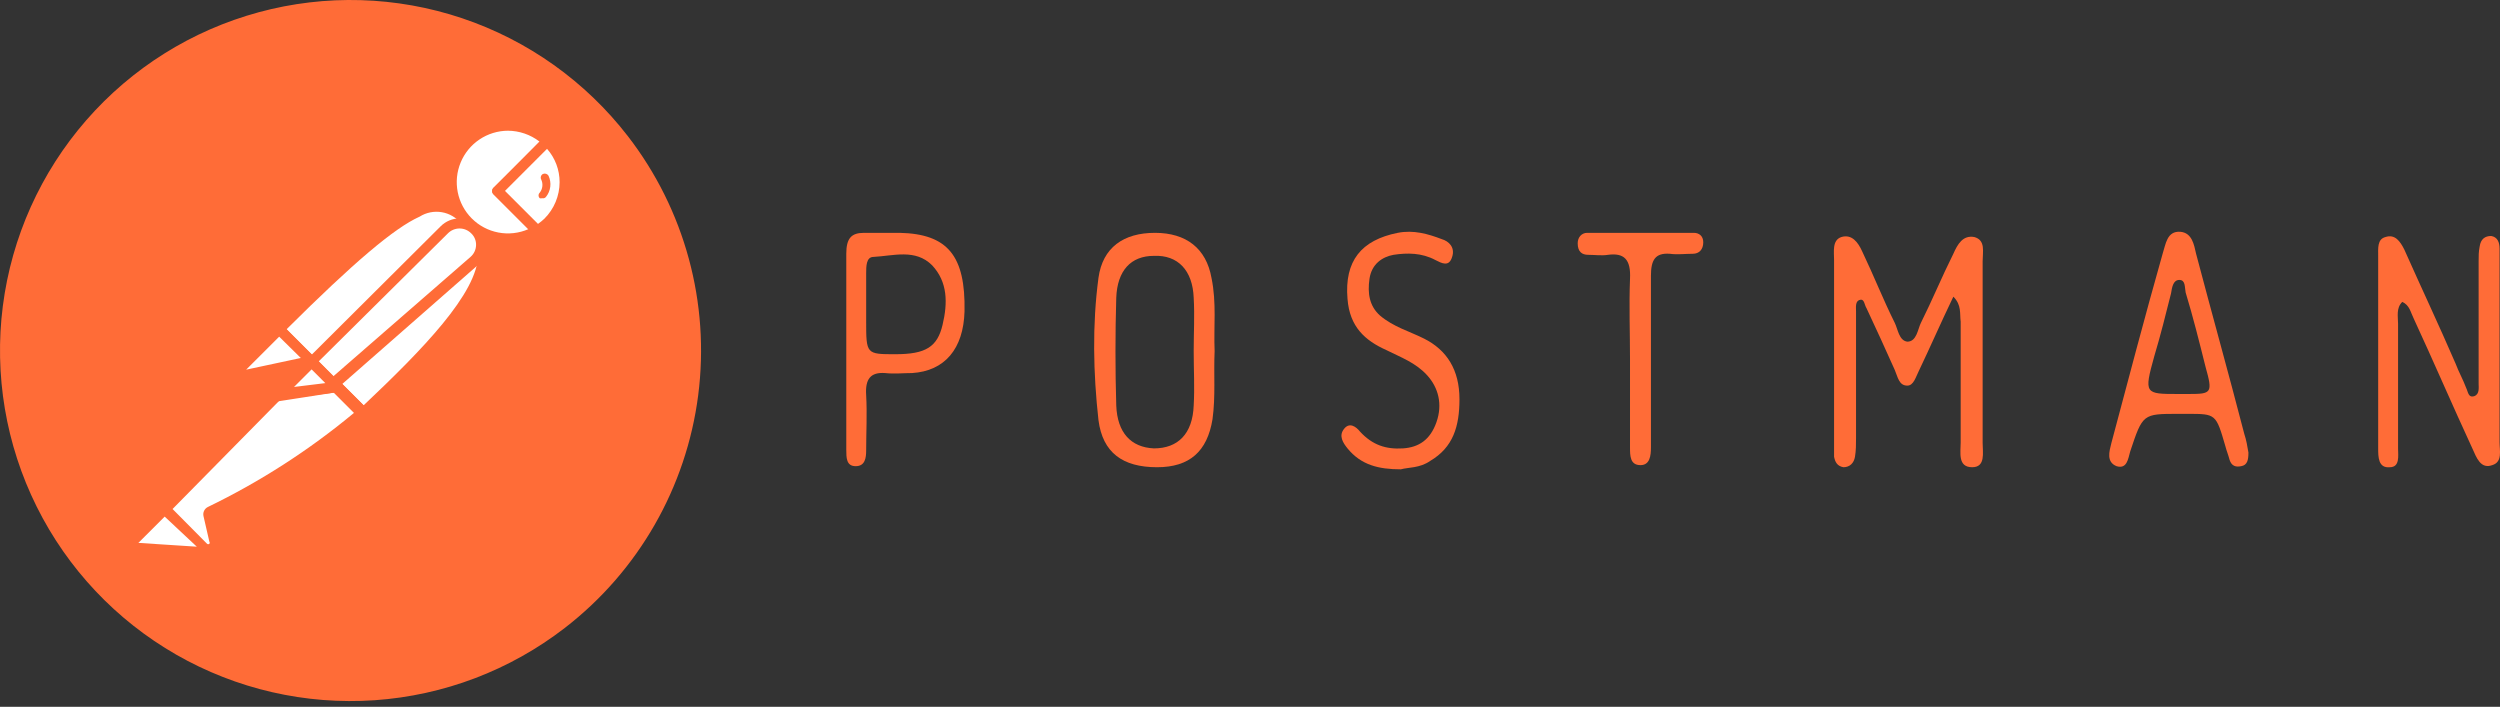 <svg width="191" height="54" viewBox="0 0 191 54" fill="none" xmlns="http://www.w3.org/2000/svg">
<rect x="0" y="0" width="191" height="54" fill="#333333" stroke="none"/>
<path d="M47.976 10.412C44.738 6.219 40.33 3.081 35.309 1.394C30.288 -0.293 24.879 -0.453 19.767 0.935C14.655 2.322 10.069 5.194 6.589 9.188C3.109 13.181 0.892 18.117 0.218 23.371C-0.456 28.625 0.443 33.961 2.801 38.704C5.159 43.447 8.871 47.384 13.467 50.017C18.064 52.651 23.337 53.862 28.622 53.498C33.906 53.133 38.964 51.21 43.156 47.971C48.775 43.629 52.439 37.233 53.343 30.189C54.247 23.146 52.316 16.032 47.976 10.412Z" fill="#FF6C37"/>
<path d="M35.814 17.062L24.521 28.443L21.33 25.163C32.444 14.049 33.56 15.053 35.814 17.062Z" fill="white"/>
<path d="M24.521 28.756C24.421 28.754 24.325 28.714 24.253 28.645L21.039 25.431C20.967 25.356 20.927 25.256 20.927 25.152C20.927 25.048 20.967 24.948 21.039 24.873C31.997 13.915 33.492 14.429 36.081 16.772C36.124 16.807 36.159 16.851 36.182 16.901C36.206 16.952 36.217 17.007 36.215 17.062C36.223 17.116 36.217 17.171 36.198 17.222C36.178 17.273 36.146 17.318 36.103 17.352L24.811 28.645C24.732 28.717 24.628 28.757 24.521 28.756ZM21.887 25.163L24.521 27.797L35.233 17.085C34.863 16.621 34.336 16.31 33.751 16.212C33.166 16.113 32.566 16.233 32.064 16.549C30.122 17.419 26.998 20.075 21.887 25.163Z" fill="#FF6C37"/>
<path d="M27.758 31.591L24.678 28.444L35.97 17.286C39.005 20.254 34.497 25.208 27.758 31.591Z" fill="white"/>
<path d="M27.758 31.992C27.659 31.984 27.565 31.945 27.49 31.881L24.343 28.801C24.296 28.687 24.296 28.558 24.343 28.444C24.309 28.35 24.309 28.247 24.343 28.154L35.635 16.861C35.714 16.788 35.818 16.747 35.925 16.747C36.033 16.747 36.137 16.788 36.216 16.861C36.581 17.198 36.871 17.609 37.063 18.068C37.256 18.526 37.347 19.02 37.331 19.517C37.331 22.53 33.895 26.324 28.048 31.858C27.97 31.936 27.867 31.983 27.758 31.992ZM25.258 28.444L27.78 30.966C32.243 26.748 36.506 22.396 36.528 19.45C36.552 18.826 36.346 18.214 35.948 17.732L25.258 28.444Z" fill="#FF6C37"/>
<path d="M21.419 25.23L23.65 27.462C23.665 27.474 23.676 27.49 23.684 27.507C23.692 27.524 23.696 27.543 23.696 27.562C23.696 27.581 23.692 27.6 23.684 27.617C23.676 27.635 23.665 27.65 23.65 27.663L18.942 28.667C18.847 28.687 18.748 28.676 18.66 28.635C18.572 28.594 18.5 28.525 18.454 28.439C18.409 28.354 18.393 28.255 18.408 28.159C18.424 28.064 18.47 27.975 18.54 27.908L21.285 25.186C21.285 25.186 21.374 25.186 21.419 25.23Z" fill="white"/>
<path d="M18.83 29.113C18.681 29.111 18.535 29.071 18.406 28.997C18.277 28.923 18.169 28.817 18.093 28.689C18.007 28.527 17.976 28.342 18.004 28.161C18.032 27.98 18.118 27.813 18.249 27.685L20.972 24.94C21.07 24.852 21.197 24.803 21.329 24.803C21.461 24.803 21.588 24.852 21.686 24.94L23.918 27.171C23.983 27.233 24.03 27.311 24.053 27.398C24.077 27.485 24.076 27.576 24.052 27.662C24.026 27.75 23.978 27.83 23.911 27.892C23.844 27.955 23.762 27.999 23.672 28.019L18.964 29.024L18.83 29.113ZM21.329 25.721L18.807 28.242L22.981 27.35L21.329 25.721Z" fill="#FF6C37"/>
<path d="M41.817 10.791C41.235 10.23 40.509 9.843 39.719 9.673C38.929 9.504 38.108 9.558 37.347 9.831C36.587 10.104 35.918 10.584 35.416 11.217C34.915 11.851 34.6 12.612 34.508 13.414C34.417 14.217 34.551 15.029 34.897 15.759C35.243 16.489 35.786 17.108 36.465 17.546C37.144 17.983 37.932 18.222 38.74 18.235C39.547 18.248 40.343 18.035 41.035 17.62L38 14.585L41.817 10.791Z" fill="white"/>
<path d="M38.804 18.646C37.876 18.634 36.972 18.349 36.205 17.827C35.437 17.305 34.84 16.569 34.488 15.71C34.136 14.851 34.045 13.908 34.225 12.998C34.405 12.087 34.849 11.25 35.501 10.59C36.394 9.712 37.596 9.22 38.848 9.22C40.101 9.22 41.303 9.712 42.196 10.59C42.238 10.625 42.272 10.67 42.295 10.72C42.319 10.77 42.331 10.825 42.331 10.88C42.331 10.935 42.319 10.99 42.295 11.04C42.272 11.09 42.238 11.134 42.196 11.17L38.581 14.585L41.325 17.285C41.37 17.328 41.403 17.38 41.423 17.439C41.442 17.497 41.447 17.559 41.437 17.62C41.431 17.678 41.411 17.735 41.38 17.785C41.349 17.835 41.308 17.878 41.259 17.91C40.521 18.371 39.673 18.626 38.804 18.646ZM38.804 9.987C38.03 9.991 37.274 10.224 36.632 10.655C35.99 11.087 35.489 11.699 35.194 12.415C34.898 13.13 34.82 13.916 34.97 14.676C35.12 15.435 35.491 16.133 36.036 16.682C36.591 17.24 37.301 17.617 38.074 17.764C38.846 17.912 39.645 17.822 40.366 17.508L37.733 14.875C37.689 14.84 37.654 14.796 37.631 14.745C37.608 14.695 37.597 14.64 37.599 14.585C37.6 14.533 37.613 14.482 37.636 14.436C37.659 14.39 37.692 14.349 37.733 14.317L41.214 10.813C40.522 10.282 39.676 9.992 38.804 9.987Z" fill="#FF6C37"/>
<path d="M41.884 10.857L38.067 14.651L41.102 17.686C41.408 17.511 41.693 17.302 41.951 17.062C42.746 16.221 43.184 15.104 43.171 13.946C43.159 12.788 42.697 11.681 41.884 10.857Z" fill="white"/>
<path d="M41.036 18.021C40.986 18.024 40.935 18.015 40.889 17.996C40.843 17.977 40.801 17.947 40.768 17.91L37.733 14.875C37.689 14.84 37.655 14.796 37.632 14.745C37.608 14.695 37.597 14.64 37.599 14.585C37.6 14.533 37.613 14.482 37.636 14.436C37.66 14.39 37.692 14.349 37.733 14.317L41.527 10.59C41.563 10.535 41.613 10.489 41.671 10.458C41.73 10.427 41.795 10.41 41.861 10.41C41.928 10.41 41.993 10.427 42.051 10.458C42.11 10.489 42.16 10.535 42.196 10.59C42.642 11.026 42.995 11.547 43.237 12.122C43.478 12.697 43.603 13.314 43.603 13.937C43.603 14.561 43.478 15.178 43.237 15.753C42.995 16.328 42.642 16.849 42.196 17.285C41.934 17.564 41.633 17.804 41.303 17.999C41.221 18.041 41.124 18.049 41.036 18.021ZM38.581 14.585L41.103 17.106C41.276 16.985 41.44 16.851 41.594 16.705C42.335 15.965 42.752 14.962 42.754 13.915C42.755 12.978 42.414 12.073 41.794 11.371L38.581 14.585Z" fill="#FF6C37"/>
<path d="M36.283 17.53C35.981 17.247 35.581 17.088 35.167 17.088C34.752 17.088 34.353 17.247 34.051 17.53L23.941 27.618L25.615 29.314L36.305 19.941C36.468 19.785 36.598 19.597 36.686 19.389C36.774 19.181 36.818 18.957 36.816 18.731C36.814 18.505 36.766 18.282 36.674 18.075C36.582 17.869 36.449 17.683 36.283 17.53Z" fill="white"/>
<path d="M25.525 29.715C25.425 29.713 25.329 29.673 25.257 29.604L23.561 27.908C23.489 27.833 23.448 27.733 23.448 27.629C23.448 27.525 23.489 27.425 23.561 27.35L33.67 17.285C34.056 16.9 34.577 16.685 35.121 16.685C35.665 16.685 36.187 16.9 36.572 17.285C36.771 17.483 36.927 17.72 37.03 17.981C37.134 18.242 37.183 18.522 37.174 18.802C37.163 19.081 37.096 19.356 36.977 19.609C36.858 19.861 36.69 20.088 36.483 20.275L25.793 29.648C25.715 29.703 25.619 29.727 25.525 29.715ZM24.342 27.617L25.458 28.756L35.947 19.628C36.075 19.517 36.18 19.38 36.253 19.226C36.326 19.073 36.366 18.905 36.371 18.735C36.378 18.564 36.347 18.394 36.282 18.236C36.216 18.078 36.117 17.936 35.992 17.82C35.757 17.587 35.44 17.456 35.11 17.456C34.78 17.456 34.463 17.587 34.228 17.82L24.342 27.617Z" fill="#FF6C37"/>
<path d="M16.107 39.111C16.078 39.15 16.062 39.197 16.062 39.245C16.062 39.293 16.078 39.34 16.107 39.379L16.553 41.32C16.572 41.434 16.556 41.55 16.506 41.653C16.456 41.756 16.376 41.842 16.276 41.898C16.176 41.954 16.061 41.978 15.947 41.966C15.833 41.955 15.725 41.909 15.639 41.834L12.581 38.888L22.11 29.291H25.413L27.645 31.523C24.164 34.568 20.282 37.12 16.107 39.111Z" fill="white"/>
<path d="M15.907 42.392C15.654 42.387 15.414 42.283 15.237 42.102L12.314 39.178C12.271 39.144 12.236 39.099 12.213 39.049C12.189 38.999 12.178 38.944 12.18 38.888C12.181 38.837 12.194 38.786 12.217 38.74C12.241 38.693 12.273 38.653 12.314 38.62L21.91 29.002C21.964 28.945 22.034 28.906 22.111 28.89H25.436C25.523 28.86 25.617 28.86 25.704 28.89L27.936 31.122C27.978 31.161 28.011 31.21 28.03 31.264C28.049 31.319 28.055 31.377 28.047 31.434C28.049 31.49 28.038 31.545 28.015 31.595C27.991 31.645 27.957 31.69 27.913 31.724L27.735 31.881C24.239 34.795 20.393 37.261 16.286 39.223L16.71 41.031C16.744 41.17 16.745 41.315 16.715 41.456C16.685 41.596 16.624 41.728 16.536 41.841C16.448 41.955 16.336 42.047 16.208 42.111C16.08 42.176 15.939 42.211 15.795 42.213L15.907 42.392ZM13.184 38.888L15.818 41.544C15.842 41.566 15.874 41.578 15.907 41.578C15.94 41.578 15.972 41.566 15.996 41.544C16.012 41.521 16.021 41.494 16.021 41.466C16.021 41.438 16.012 41.41 15.996 41.388L15.55 39.446C15.515 39.307 15.529 39.16 15.59 39.03C15.651 38.9 15.755 38.794 15.884 38.732C19.881 36.797 23.628 34.384 27.043 31.546L25.213 29.716H22.223L13.184 38.888Z" fill="#FF6C37"/>
<path d="M10.283 41.187L12.514 38.955L15.951 42.392L10.483 42.013C10.389 42.006 10.299 41.969 10.227 41.908C10.155 41.847 10.104 41.765 10.082 41.673C10.06 41.581 10.067 41.484 10.103 41.397C10.139 41.31 10.202 41.236 10.283 41.187Z" fill="white"/>
<path d="M16.018 42.727L10.572 42.347C10.414 42.333 10.263 42.273 10.137 42.177C10.01 42.08 9.914 41.95 9.858 41.801C9.802 41.652 9.789 41.49 9.821 41.334C9.852 41.178 9.927 41.034 10.037 40.919L12.268 38.687C12.343 38.615 12.443 38.575 12.547 38.575C12.652 38.575 12.752 38.615 12.826 38.687L16.241 42.102C16.288 42.167 16.314 42.245 16.314 42.325C16.314 42.405 16.288 42.483 16.241 42.548C16.189 42.632 16.111 42.695 16.018 42.727ZM10.572 41.477L15.036 41.767L12.581 39.468L10.572 41.477Z" fill="#FF6C37"/>
<path d="M25.726 29.559L21.218 30.251L23.829 27.662L25.726 29.559Z" fill="white"/>
<path d="M21.218 30.676C21.143 30.678 21.069 30.658 21.005 30.618C20.942 30.578 20.892 30.521 20.861 30.453C20.814 30.388 20.788 30.309 20.788 30.229C20.788 30.149 20.814 30.071 20.861 30.006L23.449 27.395C23.528 27.321 23.632 27.28 23.74 27.28C23.847 27.28 23.951 27.321 24.03 27.395L25.927 29.292C25.964 29.352 25.984 29.422 25.984 29.493C25.984 29.564 25.964 29.634 25.927 29.694C25.91 29.768 25.871 29.835 25.815 29.887C25.759 29.939 25.689 29.972 25.614 29.984L21.151 30.676H21.218ZM23.829 28.243L22.378 29.694L24.878 29.314L23.829 28.243Z" fill="#FF6C37"/>
<path d="M25.726 29.559L22.579 29.961C22.495 29.98 22.407 29.971 22.327 29.937C22.248 29.902 22.183 29.842 22.14 29.767C22.098 29.692 22.08 29.605 22.091 29.519C22.102 29.434 22.14 29.354 22.2 29.291L23.829 27.662L25.726 29.559Z" fill="white"/>
<path d="M22.49 30.385C22.344 30.384 22.201 30.344 22.075 30.27C21.95 30.195 21.846 30.089 21.776 29.961C21.69 29.809 21.657 29.632 21.681 29.459C21.706 29.286 21.786 29.125 21.909 29.002L23.539 27.373C23.617 27.299 23.721 27.258 23.829 27.258C23.936 27.258 24.04 27.299 24.119 27.373L26.016 29.27C26.072 29.323 26.112 29.392 26.13 29.467C26.148 29.543 26.144 29.622 26.118 29.695C26.092 29.768 26.045 29.832 25.983 29.88C25.922 29.927 25.848 29.955 25.77 29.961L22.646 30.363L22.49 30.385ZM22.49 29.56L24.855 29.27L23.806 28.221L22.467 29.56H22.49Z" fill="#FF6C37"/>
<path d="M41.906 13.424C41.864 13.354 41.798 13.301 41.72 13.277C41.641 13.252 41.557 13.257 41.482 13.29C41.445 13.309 41.413 13.335 41.386 13.367C41.359 13.398 41.339 13.435 41.327 13.474C41.314 13.514 41.31 13.555 41.313 13.597C41.317 13.638 41.329 13.678 41.348 13.714C41.425 13.876 41.455 14.055 41.435 14.232C41.416 14.41 41.347 14.578 41.237 14.719C41.208 14.746 41.184 14.779 41.169 14.815C41.153 14.852 41.145 14.891 41.145 14.931C41.145 14.97 41.153 15.01 41.169 15.046C41.184 15.083 41.208 15.116 41.237 15.143C41.294 15.165 41.358 15.165 41.415 15.143C41.467 15.156 41.522 15.155 41.573 15.139C41.624 15.123 41.67 15.094 41.705 15.053C41.889 14.829 42.005 14.556 42.041 14.268C42.076 13.98 42.03 13.687 41.906 13.424Z" fill="#FF6C37"/>
<path d="M149.236 22.666C148.277 24.664 147.477 26.503 146.598 28.342C146.358 28.821 146.198 29.461 145.719 29.461C145.079 29.461 144.999 28.821 144.759 28.262C144.04 26.663 143.32 25.064 142.601 23.545C142.441 23.305 142.441 22.826 142.121 22.905C141.721 22.985 141.801 23.465 141.801 23.785C141.801 26.983 141.801 30.18 141.801 33.458C141.801 33.938 141.801 34.417 141.721 34.897C141.641 35.377 141.322 35.696 140.842 35.696C140.362 35.616 140.202 35.297 140.123 34.897C140.123 34.577 140.123 34.257 140.123 33.938C140.123 29.221 140.123 24.584 140.123 19.868C140.123 19.228 139.963 18.349 140.682 18.109C141.482 17.869 141.961 18.509 142.281 19.228C143.16 21.067 143.88 22.905 144.759 24.664C144.999 25.144 145.079 26.023 145.719 26.103C146.438 26.103 146.518 25.144 146.758 24.664C147.637 22.905 148.357 21.147 149.236 19.388C149.556 18.669 149.956 17.949 150.835 18.109C151.714 18.349 151.474 19.228 151.474 19.948C151.474 24.584 151.474 29.221 151.474 33.858C151.474 34.577 151.714 35.696 150.675 35.696C149.556 35.696 149.796 34.577 149.796 33.778C149.796 30.74 149.796 27.702 149.796 24.584C149.716 23.945 149.876 23.305 149.236 22.666Z" fill="#FF6C37"/>
<path d="M183.531 23.066C183.052 23.545 183.212 24.185 183.212 24.744C183.212 27.942 183.212 31.06 183.212 34.258C183.212 34.817 183.371 35.697 182.572 35.697C181.693 35.777 181.693 34.897 181.693 34.258C181.693 29.381 181.693 24.505 181.693 19.548C181.693 18.989 181.613 18.269 182.252 18.109C182.972 17.869 183.371 18.429 183.691 19.069C184.97 21.947 186.329 24.824 187.608 27.782C187.848 28.422 188.168 28.981 188.408 29.621C188.568 29.941 188.568 30.42 189.047 30.261C189.447 30.101 189.367 29.621 189.367 29.301C189.367 26.183 189.367 23.066 189.367 19.948C189.367 19.548 189.367 19.228 189.447 18.829C189.527 18.269 189.847 18.029 190.326 18.029C190.806 18.109 190.966 18.509 190.966 18.989C190.966 20.188 190.966 21.387 190.966 22.586C190.966 26.343 190.966 30.021 190.966 33.778C190.966 34.418 191.206 35.297 190.406 35.537C189.527 35.856 189.207 34.977 188.887 34.258C187.369 30.98 185.93 27.622 184.411 24.345C184.171 23.865 184.091 23.305 183.531 23.066Z" fill="#FF6C37"/>
<path d="M92.797 26.823C92.717 28.581 92.877 30.26 92.637 32.019C92.237 34.497 90.878 35.696 88.4 35.696C85.762 35.696 84.243 34.577 83.923 32.099C83.523 28.501 83.444 24.824 83.923 21.227C84.243 18.908 85.842 17.789 88.24 17.789C90.638 17.789 92.157 18.988 92.557 21.227C92.957 23.145 92.717 24.984 92.797 26.823ZM91.198 26.823C91.198 25.464 91.278 24.105 91.198 22.745C91.118 20.667 89.999 19.468 88.16 19.548C86.401 19.548 85.362 20.667 85.282 22.745C85.202 25.464 85.202 28.262 85.282 30.98C85.362 33.058 86.401 34.177 88.16 34.257C89.999 34.257 91.118 33.138 91.198 30.98C91.278 29.621 91.198 28.262 91.198 26.823Z" fill="#FF6C37"/>
<path d="M171.78 34.577C171.78 35.137 171.7 35.537 171.22 35.617C170.82 35.697 170.5 35.617 170.341 35.137C170.261 34.817 170.101 34.417 170.021 34.098C169.301 31.619 169.301 31.619 167.143 31.619C166.903 31.619 166.663 31.619 166.423 31.619C163.705 31.619 163.705 31.619 162.746 34.497C162.586 35.057 162.506 35.856 161.707 35.617C160.907 35.297 161.147 34.497 161.307 33.858C162.586 29.061 163.865 24.185 165.224 19.388C165.464 18.669 165.544 17.63 166.583 17.709C167.463 17.789 167.622 18.669 167.782 19.388C168.982 23.945 170.261 28.502 171.46 33.138C171.62 33.618 171.7 34.098 171.78 34.577ZM166.423 30.101C166.663 30.101 166.983 30.101 167.223 30.101C168.982 30.101 169.061 30.021 168.502 28.022C168.022 26.103 167.543 24.185 166.983 22.346C166.903 21.946 166.983 21.387 166.503 21.387C166.024 21.387 165.944 21.946 165.864 22.426C165.464 24.025 165.064 25.624 164.585 27.223C163.785 30.101 163.865 30.101 166.423 30.101Z" fill="#FF6C37"/>
<path d="M64.656 26.823C64.656 24.344 64.656 21.866 64.656 19.388C64.656 18.189 65.056 17.789 66.015 17.789C66.895 17.789 67.854 17.789 68.733 17.789C72.411 17.869 73.77 19.548 73.69 23.785C73.61 26.663 72.171 28.341 69.693 28.501C68.973 28.501 68.334 28.581 67.614 28.501C66.495 28.421 66.095 28.981 66.175 30.18C66.255 31.619 66.175 33.058 66.175 34.417C66.175 34.977 66.095 35.616 65.376 35.616C64.656 35.616 64.656 34.977 64.656 34.337C64.656 31.859 64.656 29.301 64.656 26.823ZM68.414 27.062C70.732 27.062 71.611 26.503 72.011 24.824C72.411 23.145 72.411 21.546 71.212 20.267C69.933 18.988 68.254 19.548 66.735 19.628C66.175 19.628 66.175 20.347 66.175 20.907C66.175 22.106 66.175 23.305 66.175 24.504C66.175 27.062 66.175 27.062 68.414 27.062Z" fill="#FF6C37"/>
<path d="M107.026 35.856C105.347 35.856 103.988 35.536 102.949 34.257C102.629 33.857 102.23 33.298 102.709 32.738C103.109 32.258 103.589 32.578 103.909 32.978C104.868 34.017 105.907 34.337 107.186 34.257C108.385 34.177 109.265 33.617 109.744 32.258C110.224 30.899 109.904 29.62 109.025 28.661C108.145 27.702 107.026 27.302 105.907 26.742C104.308 26.023 103.109 24.983 102.949 22.825C102.709 19.947 103.988 18.348 106.786 17.789C107.986 17.549 109.105 17.869 110.144 18.268C110.704 18.428 111.183 18.908 110.943 19.627C110.704 20.427 110.144 20.107 109.664 19.867C108.625 19.308 107.506 19.308 106.467 19.468C105.587 19.627 104.788 20.187 104.628 21.306C104.468 22.425 104.628 23.385 105.427 24.104C106.467 24.983 107.666 25.303 108.785 25.863C110.544 26.742 111.503 28.261 111.503 30.5C111.503 32.578 111.023 34.177 109.265 35.216C108.465 35.776 107.586 35.696 107.026 35.856Z" fill="#FF6C37"/>
<path d="M124.533 27.462C124.533 25.384 124.453 23.385 124.533 21.306C124.613 19.788 124.054 19.308 122.854 19.468C122.375 19.548 121.815 19.468 121.336 19.468C120.856 19.468 120.536 19.228 120.536 18.588C120.536 18.109 120.856 17.789 121.256 17.789C123.974 17.789 126.692 17.789 129.41 17.789C129.809 17.789 130.129 18.029 130.129 18.509C130.129 19.068 129.809 19.388 129.33 19.388C128.77 19.388 128.131 19.468 127.571 19.388C126.452 19.308 126.132 19.868 126.132 21.067C126.132 24.984 126.132 28.981 126.132 32.898C126.132 33.298 126.132 33.778 126.132 34.177C126.132 34.817 126.052 35.536 125.333 35.536C124.533 35.536 124.533 34.817 124.533 34.177C124.533 32.259 124.533 30.42 124.533 28.501C124.533 28.182 124.533 27.862 124.533 27.462Z" fill="#FF6C37"/>
</svg>
